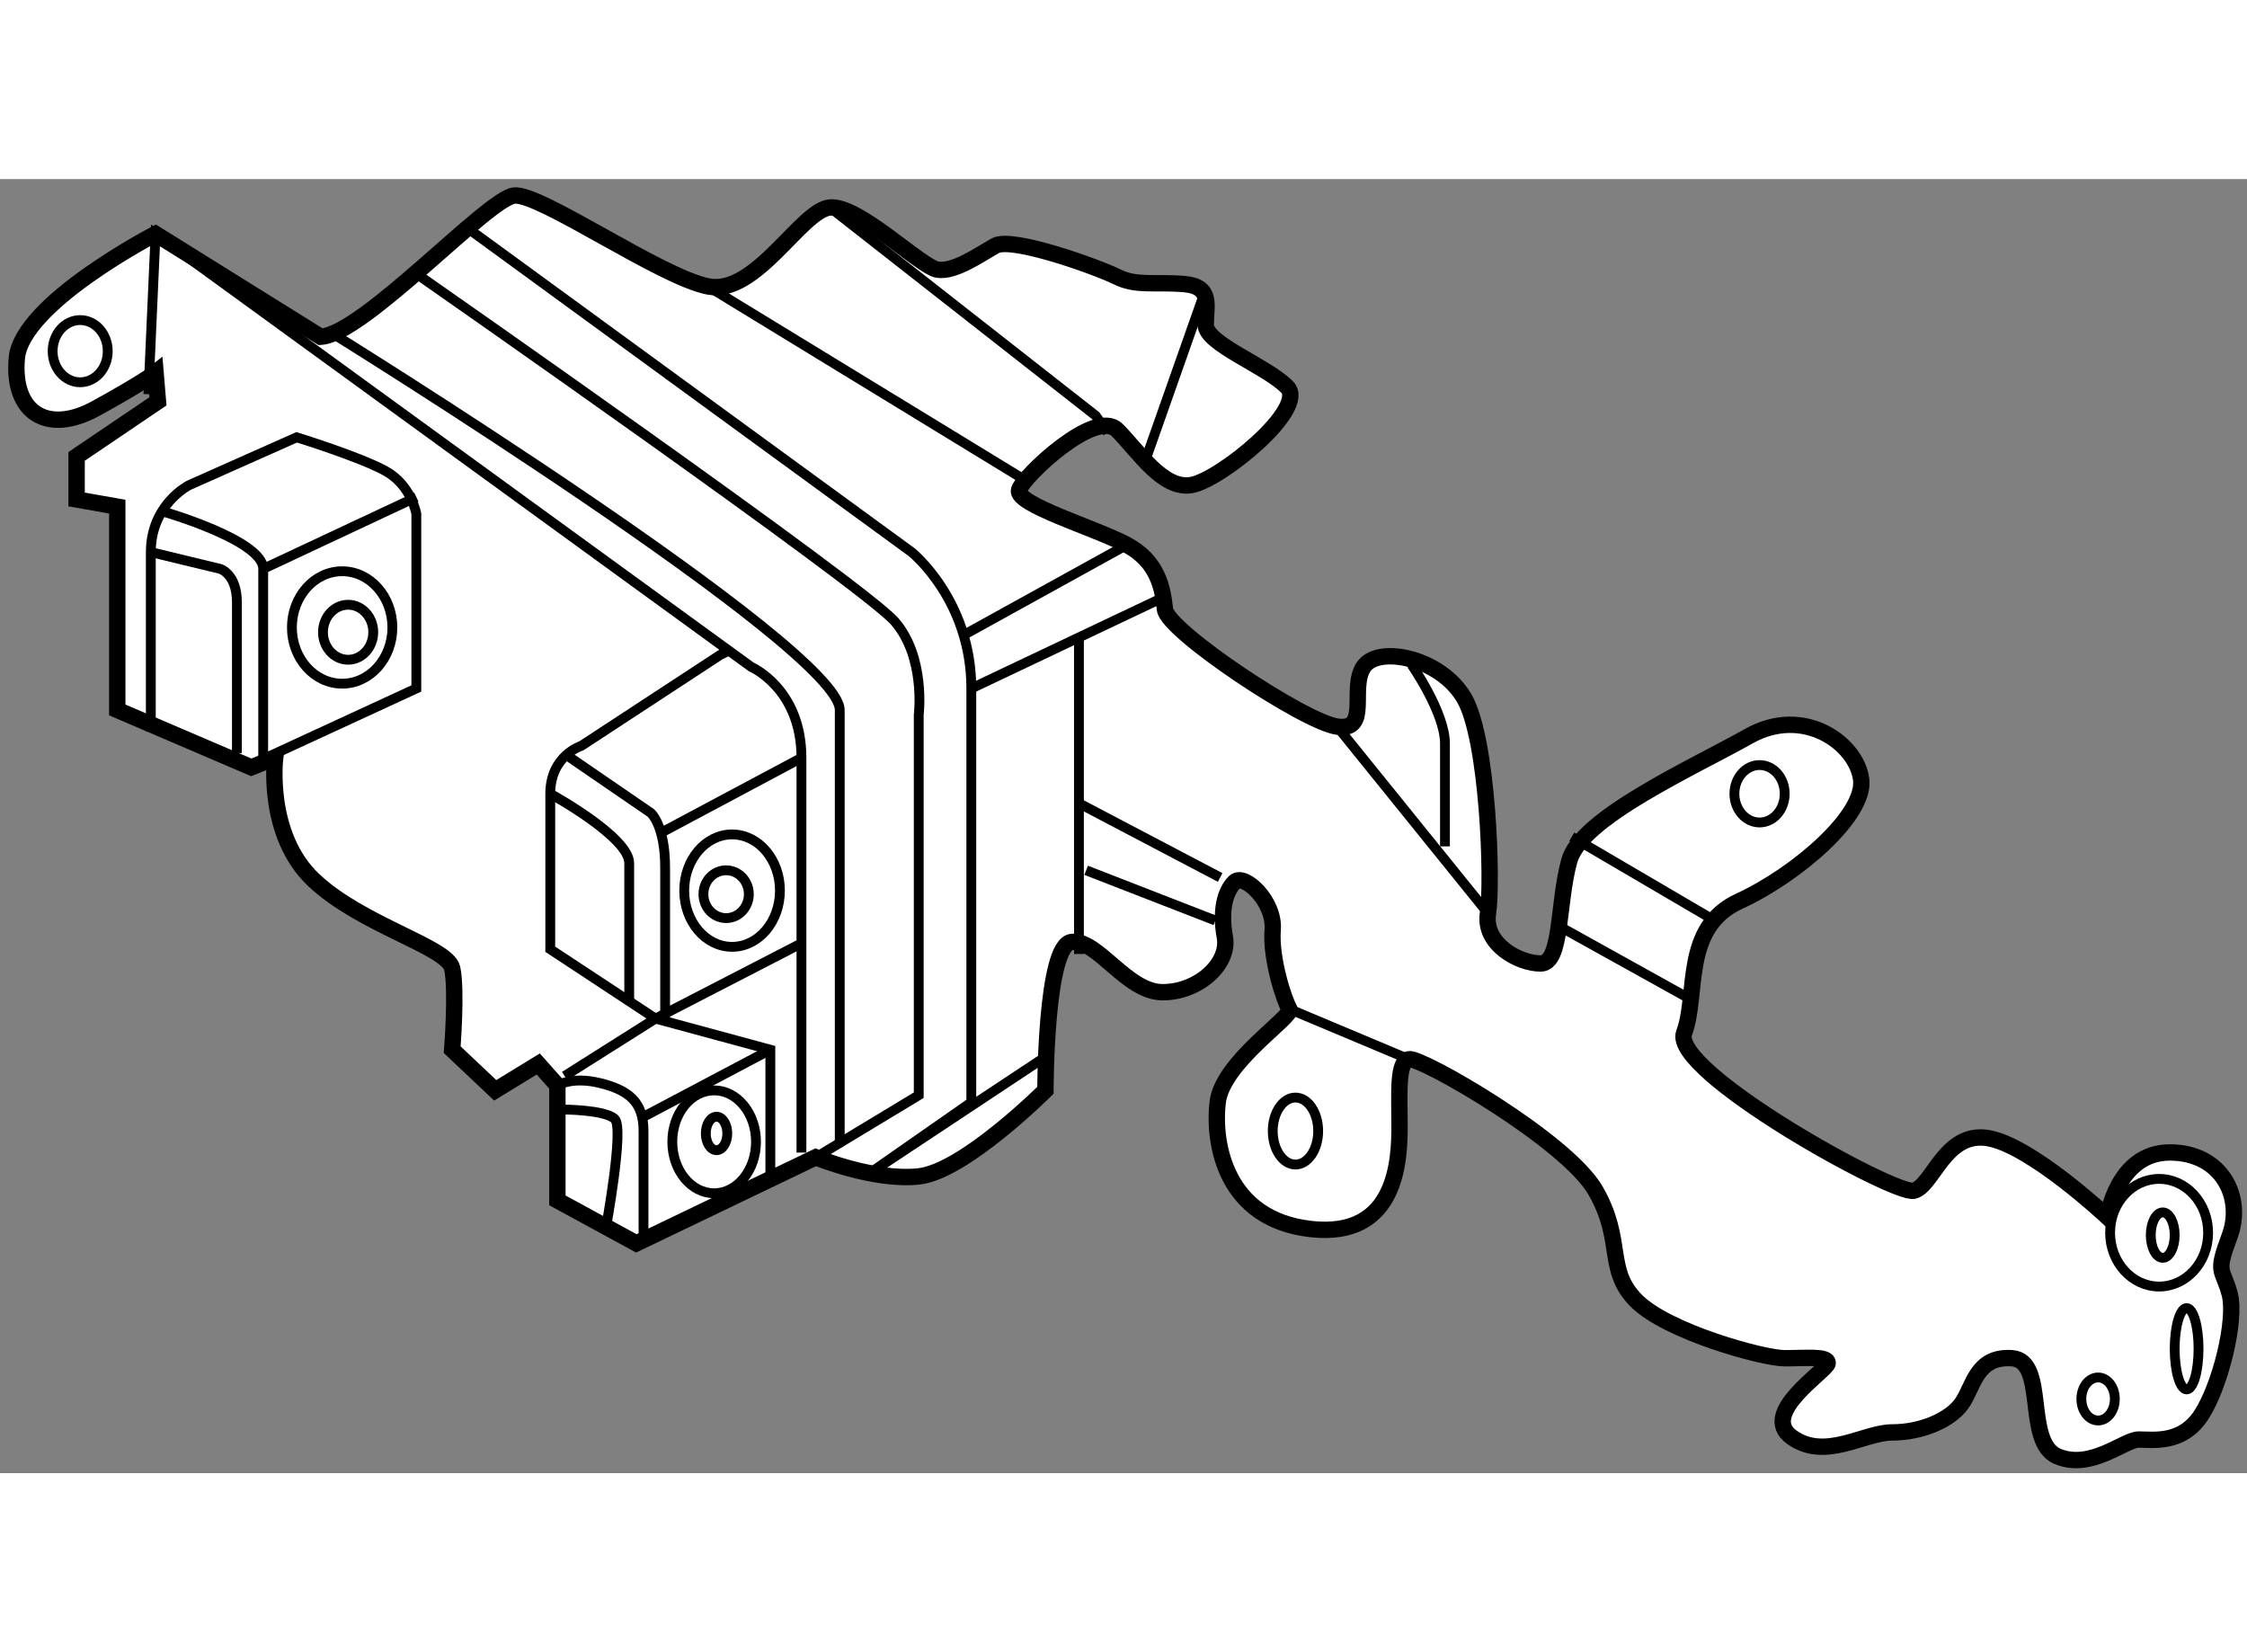 <?xml version="1.0" encoding="utf-8"?>
<!-- Generator: Adobe Illustrator 15.1.0, SVG Export Plug-In . SVG Version: 6.00 Build 0)  -->
<!DOCTYPE svg PUBLIC "-//W3C//DTD SVG 1.1//EN" "http://www.w3.org/Graphics/SVG/1.1/DTD/svg11.dtd">
<svg version="1.1" xmlns="http://www.w3.org/2000/svg" xmlns:xlink="http://www.w3.org/1999/xlink" x="0px" y="0px" width="244.8px"
	 height="180px" viewBox="175.046 62.002 68.64 39.53" enable-background="new 0 0 244.8 180" xml:space="preserve">
	
<rect x="175.046" y="62.002" width="68.64" height="39.53" fill="#808080" stroke="none"/>
	
<g><path fill="#FFFFFF" stroke="#000000" stroke-width="0.5" d="M184.84,66.819l-5.042-3.141c0,0-4.094,2.117-4.239,3.799
			c-0.146,1.682,0.948,2.338,2.411,1.534c1.463-0.803,1.828-1.096,1.828-1.096l0.073,0.877l-2.485,1.682v1.315l1.242,0.219v6.21
			l4.093,1.754l0.73-0.291c0,0-0.291,2.34,1.17,3.727c1.461,1.387,4.093,2.045,4.238,2.703c0.146,0.658,0,2.485,0,2.485l1.315,1.242
			l1.315-0.804l0.584,0.657v3.508l2.412,1.315l5.48-2.631c0,0,1.756,0.73,3.144,0.585c1.388-0.146,3.872-2.631,3.872-2.631
			s-0.001-4.457,0.804-4.531s1.682,1.535,2.778,1.535c1.096,0,2.045-0.875,1.899-1.68c-0.146-0.805,0.002-1.391,0.293-1.682
			c0.291-0.291,1.24,0.586,1.168,1.463c-0.072,0.877,0.366,2.192,0.512,2.412c0.146,0.219-2.047,1.608-2.192,2.85
			c-0.146,1.241,0.22,3.58,2.851,3.872c2.631,0.293,2.704-2.12,2.704-3.143c0-1.022-0.075-1.972,0.291-2.045
			c0.367-0.074,4.823,2.483,5.7,4.019c0.877,1.534,0.295,2.411,1.244,3.361c0.948,0.951,3.872,1.754,4.53,1.754
			c0.657,0,1.315-0.073,1.315,0.146c0,0.219-2.119,1.534-1.097,2.266c1.023,0.731,2.192-0.146,3.069-0.146
			c0.877,0,1.752-0.365,2.119-0.877c0.366-0.513,0.438-1.463,1.534-1.39c1.097,0.074,0.367,2.558,1.39,2.996
			c1.023,0.438,2.047-0.511,2.485-0.511c0.438,0,1.315,0.146,1.899-0.731c0.584-0.877,1.096-2.923,0.877-3.727
			c-0.22-0.804-0.438-0.584,0-1.754c0.438-1.17-0.222-2.558-1.828-2.558s-1.899,1.974-1.899,1.974s-2.338-2.192-3.653-2.412
			c-1.315-0.219-1.682,1.46-2.266,1.607c-0.584,0.146-7.454-3.655-7.016-4.824c0.439-1.168-0.074-3.213,1.68-4.018
			c1.754-0.805,3.873-2.631,3.727-3.727c-0.145-1.096-1.754-2.264-3.434-1.315c-1.68,0.949-5.116,2.483-5.48,3.799
			c-0.365,1.316-0.22,3.143-0.877,3.143c-0.658,0-1.756-0.584-1.608-1.535c0.147-0.951,0.002-5.335-0.73-6.577
			c-0.731-1.242-2.631-1.608-3.069-0.951c-0.439,0.658,0.217,1.973-0.806,1.828c-1.022-0.146-5.189-2.924-5.262-3.581
			c-0.071-0.658-0.217-1.462-1.168-1.973c-0.95-0.51-3.434-1.242-3.288-1.68c0.146-0.438,2.338-2.485,2.995-1.828
			c0.658,0.658,1.39,1.83,2.267,1.682c0.877-0.147,3.579-2.34,2.922-2.997c-0.658-0.658-2.483-1.315-2.483-1.9
			c0-0.584,0.219-1.168-0.658-1.242c-0.877-0.074-1.463,0.074-2.047-0.219c-0.584-0.293-3.215-1.243-3.727-0.951
			c-0.513,0.293-1.242,0.805-1.754,0.731c-0.513-0.074-2.412-1.975-3.289-1.901c-0.877,0.073-2.266,2.703-3.727,2.412
			c-1.461-0.291-5.116-2.85-5.919-2.777C189.956,62.582,186.155,66.746,184.84,66.819z"></path><path fill="none" stroke="#000000" stroke-width="0.3" d="M199.967,91.886l3.144-1.899V78.367c0,0,0.219-1.754-0.732-2.85
			s-14.47-10.523-14.47-10.523"></path><path fill="none" stroke="#000000" stroke-width="0.3" d="M185.133,66.674c0,0,15.565,9.645,15.565,11.546
			c0,1.901,0,13.154,0,13.154"></path><path fill="none" stroke="#000000" stroke-width="0.3" d="M199.528,91.74c0,0,0-9.939,0-12.058c0-2.119-1.534-2.778-1.534-2.778
			l-18.196-13.226l-0.22,4.895"></path><path fill="none" stroke="#000000" stroke-width="0.3" d="M189.37,63.531l13.521,9.865c0,0,1.826,1.461,1.826,4.165
			c0,2.705,0,12.644,0,12.644l-3.142,2.192l5.407-3.582"></path><line fill="none" stroke="#000000" stroke-width="0.3" x1="204.571" y1="75.882" x2="209.468" y2="73.177"></line><line fill="none" stroke="#000000" stroke-width="0.3" x1="204.717" y1="77.562" x2="210.417" y2="74.859"></line><line fill="none" stroke="#000000" stroke-width="0.3" x1="208.005" y1="75.956" x2="208.005" y2="85.674"></line><path fill="none" stroke="#000000" stroke-width="0.3" d="M199.602,85.309l-4.532,2.338l-3.215-2.119c0,0,0-3.582,0-4.75
			s0.95-1.463,0.95-1.463l4.238-2.776l0.292-0.146"></path><path fill="none" stroke="#000000" stroke-width="0.3" d="M192.367,79.609l2.558,1.754c0,0,0.439,0.365,0.439,1.68
			c0,1.315,0,4.604,0,4.604"></path><line fill="none" stroke="#000000" stroke-width="0.3" x1="195.144" y1="82.021" x2="199.528" y2="79.683"></line><path fill="none" stroke="#000000" stroke-width="0.3" d="M191.855,80.779c0,0,2.412,1.315,2.412,2.119c0,0.803,0,4.239,0,4.239"></path><path fill="none" stroke="#000000" stroke-width="0.3" d="M183.013,79.754l4.751-2.192v-5.333c0,0-0.147-0.877-0.95-1.315
			c-0.804-0.438-2.705-1.024-2.705-1.024l-3.288,1.463c0,0-1.168,0.583-1.168,2.045c0,1.463,0,4.385,0,4.385v1.096"></path><path fill="none" stroke="#000000" stroke-width="0.3" d="M180.017,72.155c0,0,3.069,0.877,3.069,1.754c0,0.877,0,6.065,0,6.065"></path><line fill="none" stroke="#000000" stroke-width="0.3" x1="183.086" y1="73.909" x2="187.764" y2="71.716"></line><path fill="none" stroke="#000000" stroke-width="0.3" d="M179.652,73.397l2.118,0.512c0,0,0.513,0.146,0.513,1.023
			c0,0.877,0,4.604,0,4.604"></path><path fill="none" stroke="#000000" stroke-width="0.3" d="M192.074,89.693c0,0,0.439-0.292,1.316-0.073
			c0.877,0.22,1.314,0.586,1.314,1.463c0,0.877,0,3.434,0,3.434"></path><polyline fill="none" stroke="#000000" stroke-width="0.3" points="192.294,89.401 195.07,87.647 198.578,88.598 198.578,92.398 
					"></polyline><line fill="none" stroke="#000000" stroke-width="0.3" x1="194.705" y1="90.645" x2="198.578" y2="88.598"></line><path fill="none" stroke="#000000" stroke-width="0.3" d="M192.221,90.425c0,0,1.315-0.001,1.607,0.292
			c0.293,0.293-0.292,3.436-0.292,3.436"></path><line fill="none" stroke="#000000" stroke-width="0.3" x1="222.622" y1="84.797" x2="226.568" y2="86.989"></line><line fill="none" stroke="#000000" stroke-width="0.3" x1="223.06" y1="82.094" x2="227.298" y2="84.578"></line><line fill="none" stroke="#000000" stroke-width="0.3" x1="214.436" y1="87.356" x2="218.09" y2="88.891"></line><line fill="none" stroke="#000000" stroke-width="0.3" x1="208.225" y1="83.117" x2="212.171" y2="84.651"></line><line fill="none" stroke="#000000" stroke-width="0.3" x1="208.005" y1="81.07" x2="212.318" y2="83.336"></line><line fill="none" stroke="#000000" stroke-width="0.3" x1="196.679" y1="65.285" x2="206.252" y2="71.132"></line><polyline fill="none" stroke="#000000" stroke-width="0.3" points="200.405,62.874 208.518,69.231 208.882,69.743 		"></polyline><line fill="none" stroke="#000000" stroke-width="0.3" x1="210.052" y1="70.546" x2="211.88" y2="65.358"></line><line fill="none" stroke="#000000" stroke-width="0.3" x1="215.897" y1="78.732" x2="220.502" y2="84.432"></line><path fill="none" stroke="#000000" stroke-width="0.3" d="M178.337,67.26c0,0.524-0.377,0.949-0.842,0.949
			c-0.464,0-0.841-0.425-0.841-0.949c0-0.526,0.377-0.951,0.841-0.951C177.96,66.309,178.337,66.734,178.337,67.26z"></path><path fill="none" stroke="#000000" stroke-width="0.3" d="M187.032,75.7c0,0.947-0.687,1.716-1.534,1.716
			c-0.849,0-1.535-0.769-1.535-1.716c0-0.949,0.686-1.718,1.535-1.718C186.346,73.982,187.032,74.752,187.032,75.7z"></path><path fill="none" stroke="#000000" stroke-width="0.3" d="M186.448,75.844c0,0.464-0.345,0.841-0.768,0.841
			c-0.423,0-0.768-0.377-0.768-0.841c0-0.462,0.345-0.839,0.768-0.839C186.103,75.005,186.448,75.382,186.448,75.844z"></path><path fill="none" stroke="#000000" stroke-width="0.3" d="M198.871,83.737c0,0.949-0.654,1.718-1.463,1.718
			c-0.807,0-1.461-0.769-1.461-1.718c0-0.947,0.654-1.716,1.461-1.716C198.217,82.021,198.871,82.79,198.871,83.737z"></path><path fill="none" stroke="#000000" stroke-width="0.3" d="M197.921,83.846c0,0.404-0.31,0.731-0.694,0.731
			s-0.693-0.327-0.693-0.731c0-0.402,0.31-0.729,0.693-0.729S197.921,83.444,197.921,83.846z"></path><path fill="none" stroke="#000000" stroke-width="0.3" d="M198.14,91.41c0,0.868-0.572,1.572-1.279,1.572
			c-0.706,0-1.278-0.704-1.278-1.572c0-0.867,0.572-1.57,1.278-1.57C197.567,89.84,198.14,90.543,198.14,91.41z"></path><path fill="none" stroke="#000000" stroke-width="0.3" d="M197.263,91.156c0,0.281-0.148,0.511-0.329,0.511
			s-0.328-0.229-0.328-0.511c0-0.282,0.147-0.512,0.328-0.512S197.263,90.874,197.263,91.156z"></path><path fill="none" stroke="#000000" stroke-width="0.3" d="M215.313,91.081c0,0.565-0.311,1.024-0.695,1.024
			c-0.382,0-0.693-0.459-0.693-1.024c0-0.563,0.312-1.022,0.693-1.022C215.002,90.059,215.313,90.518,215.313,91.081z"></path><path fill="none" stroke="#000000" stroke-width="0.3" d="M229.564,80.779c0,0.485-0.345,0.877-0.768,0.877
			c-0.423,0-0.768-0.392-0.768-0.877s0.345-0.877,0.768-0.877C229.22,79.902,229.564,80.294,229.564,80.779z"></path><path fill="none" stroke="#000000" stroke-width="0.3" d="M242.499,94.189c0,0.907-0.671,1.643-1.497,1.643
			c-0.827,0-1.498-0.736-1.498-1.643c0-0.908,0.671-1.645,1.498-1.645C241.828,92.544,242.499,93.28,242.499,94.189z"></path><path fill="none" stroke="#000000" stroke-width="0.3" d="M239.649,99.267c0,0.363-0.229,0.657-0.511,0.657
			c-0.282,0-0.512-0.294-0.512-0.657c0-0.363,0.229-0.657,0.512-0.657C239.42,98.609,239.649,98.903,239.649,99.267z"></path><path fill="none" stroke="#000000" stroke-width="0.3" d="M242.206,97.733c0,0.686-0.162,1.242-0.364,1.242
			c-0.202,0-0.365-0.557-0.365-1.242c0-0.686,0.163-1.243,0.365-1.243C242.044,96.49,242.206,97.047,242.206,97.733z"></path><path fill="none" stroke="#000000" stroke-width="0.3" d="M241.477,94.26c0,0.384-0.164,0.695-0.365,0.695
			c-0.201,0-0.366-0.312-0.366-0.695c0-0.382,0.165-0.693,0.366-0.693C241.312,93.566,241.477,93.878,241.477,94.26z"></path><path fill="none" stroke="#000000" stroke-width="0.3" d="M218.164,76.833c0,0,1.022,1.463,1.022,2.412c0,0.949,0,3.141,0,3.141"></path></g>


</svg>